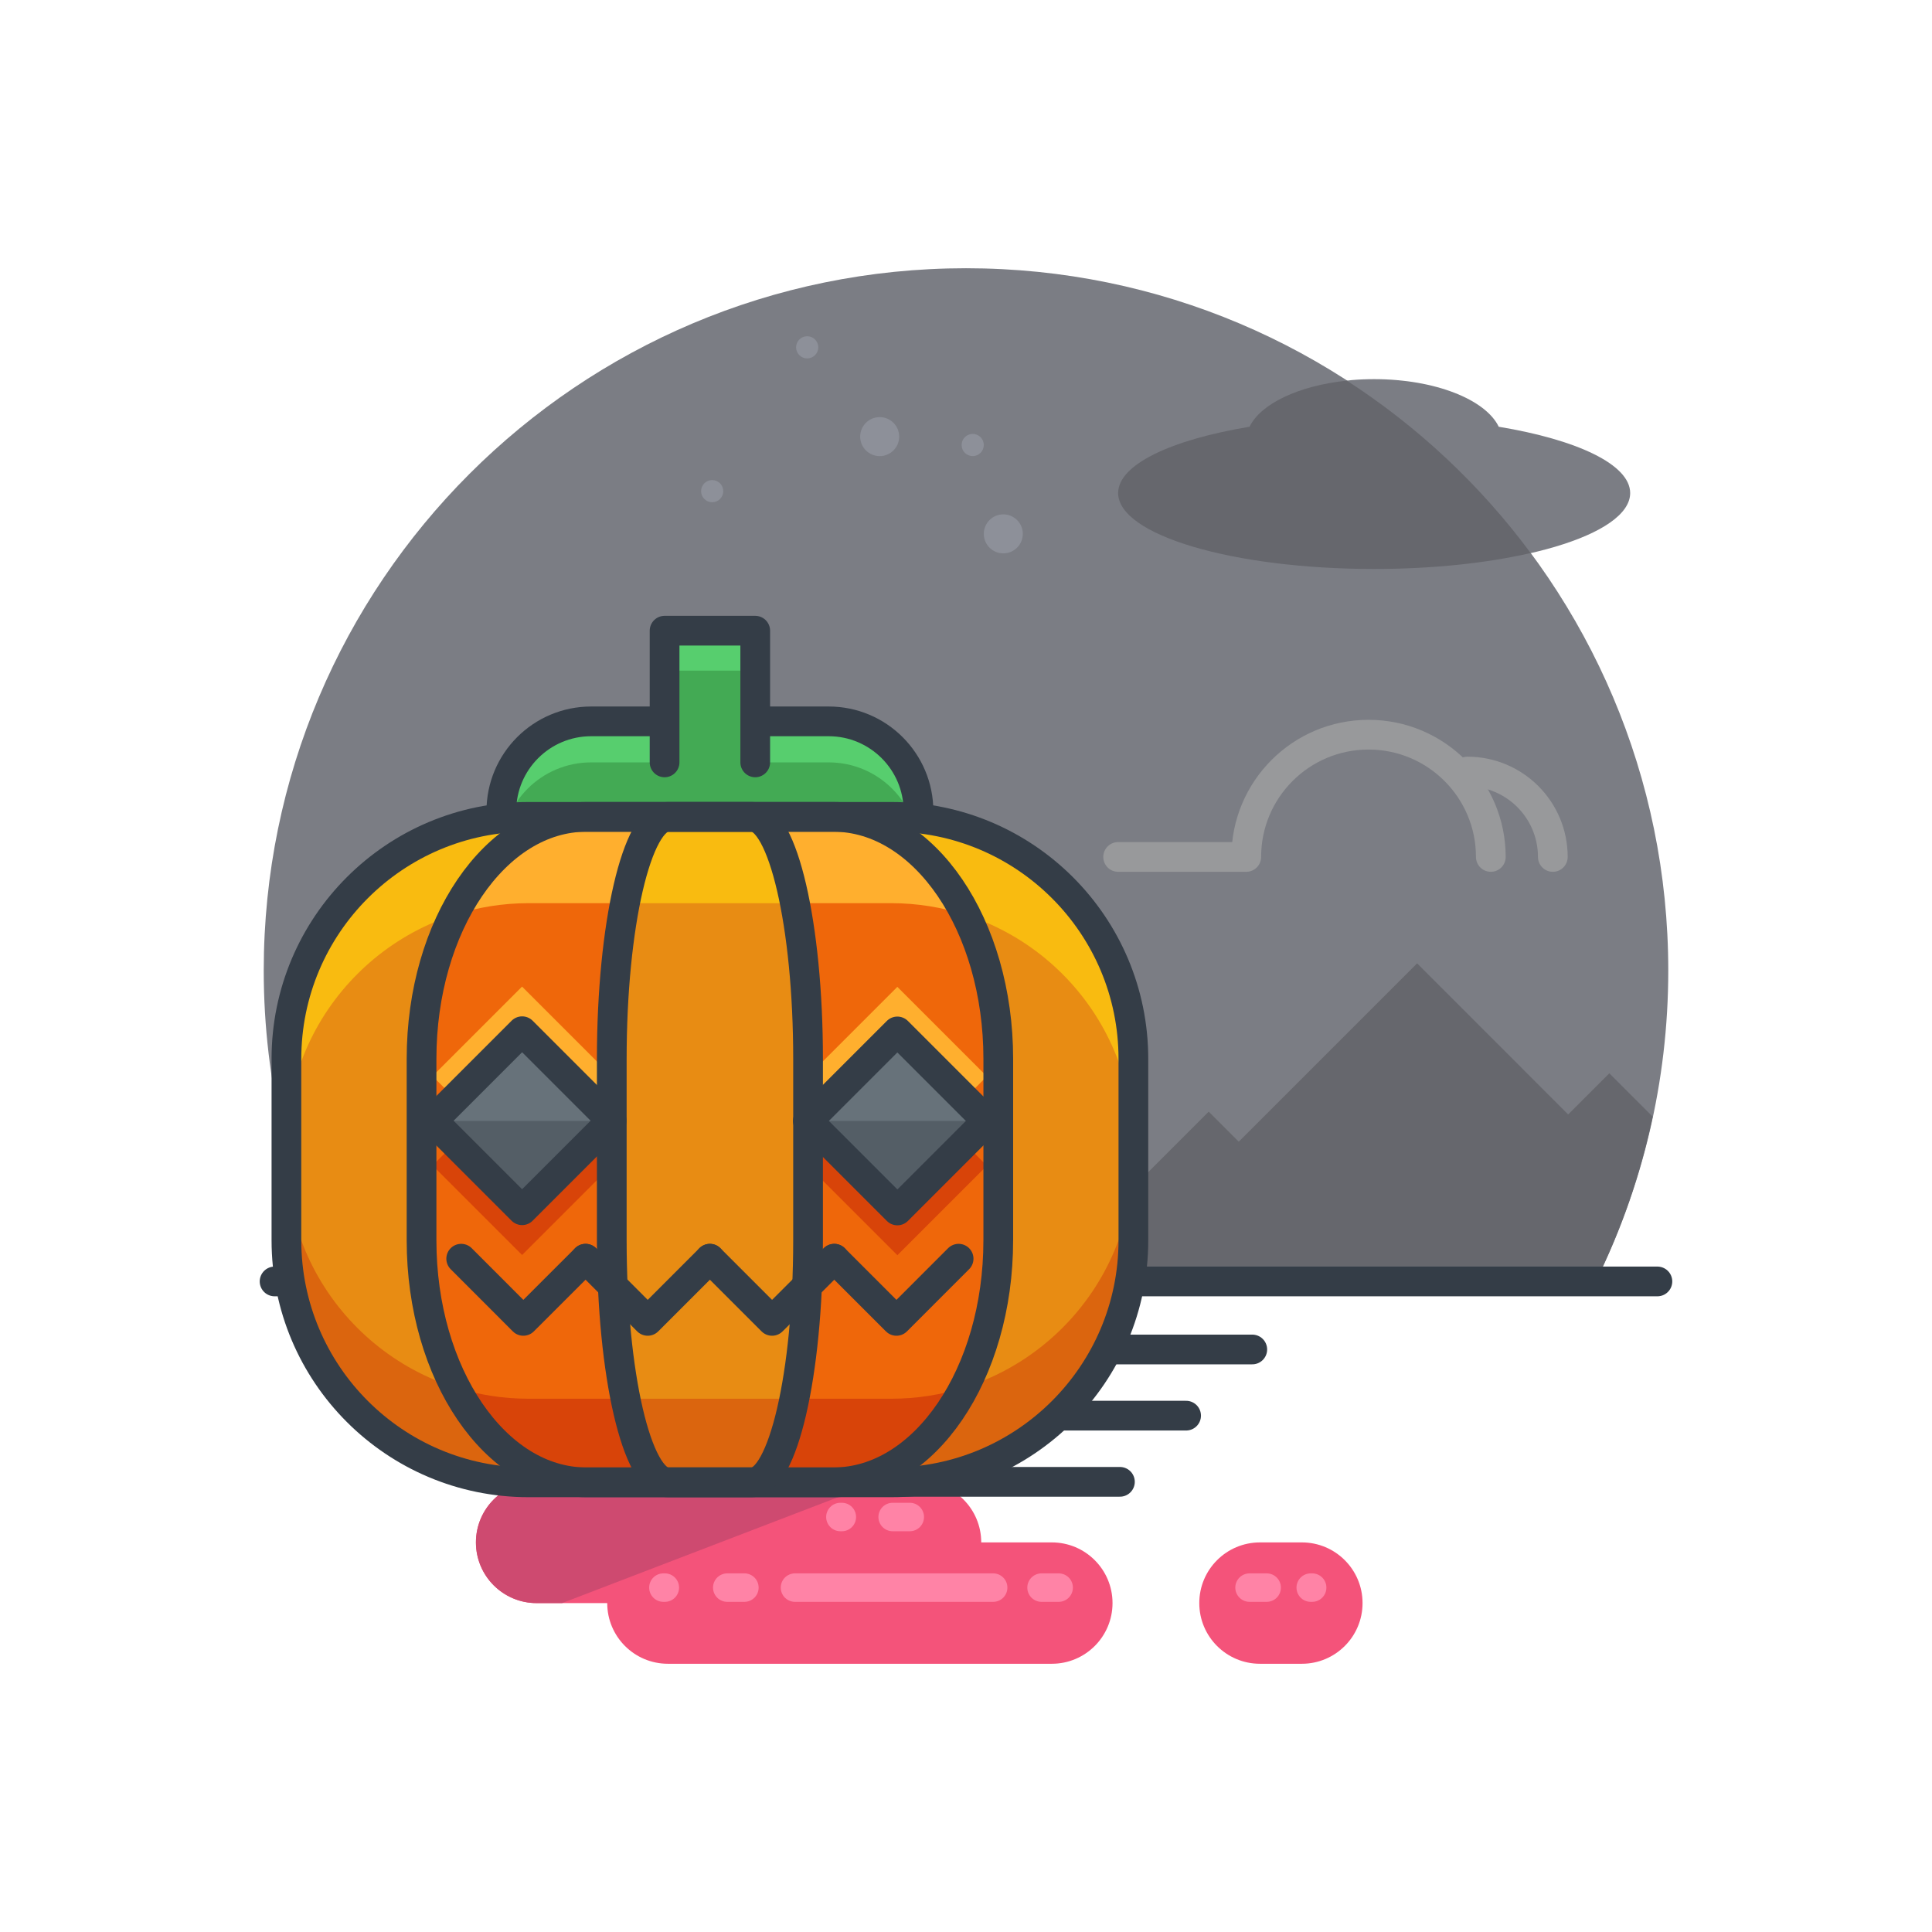 <?xml version="1.0" ?><!DOCTYPE svg  PUBLIC '-//W3C//DTD SVG 1.1//EN'  'http://www.w3.org/Graphics/SVG/1.1/DTD/svg11.dtd'><svg enable-background="new 0 0 130 130" height="130px" id="Layer_1" version="1.1" viewBox="0 0 130 130" width="130px" xml:space="preserve" xmlns="http://www.w3.org/2000/svg" xmlns:xlink="http://www.w3.org/1999/xlink"><g><g><g><g><path d="M107.373,86.225c3.119-6.307,4.881-13.406,4.881-20.92c0-26.098-21.154-47.256-47.254-47.256      S17.746,39.207,17.746,65.305c0,7.514,1.762,14.613,4.881,20.92H107.373z" fill="#7B7D84"/><path d="M111.207,75.139l-2.918-2.92l-2.77,2.77L95.355,64.822l-12,12l-2.023-2.023L69.906,86.225h37.467      C109.091,82.75,110.38,79.029,111.207,75.139z" fill="#66676D"/><g><path d="       M100.314,57.662c0-4.545-3.684-8.227-8.229-8.227c-4.543,0-8.227,3.682-8.227,8.227h-8.621" fill="none" stroke="#98999B" stroke-linecap="round" stroke-linejoin="round" stroke-miterlimit="10" stroke-width="2"/><path d="       M104.486,57.662c0-3.174-2.572-5.746-5.746-5.746" fill="none" stroke="#98999B" stroke-linecap="round" stroke-linejoin="round" stroke-miterlimit="10" stroke-width="2"/></g><line fill="none" stroke="#343D47" stroke-linecap="round" stroke-linejoin="round" stroke-miterlimit="10" stroke-width="2" x1="18.476" x2="111.523" y1="86.225" y2="86.225"/></g><circle cx="59.192" cy="29.379" fill="#8D9099" r="1.312"/><circle cx="67.51" cy="35.922" fill="#8D9099" r="1.312"/><circle cx="65.451" cy="29.943" fill="#8D9099" r="0.746"/><circle cx="47.921" cy="33.049" fill="#8D9099" r="0.746"/><circle cx="54.314" cy="23.371" fill="#8D9099" r="0.746"/></g><g><g><path d="M70.775,103.785h-4.75c0-2.256-1.828-4.084-4.084-4.084h-9.182l0,0c0-2.256-1.828-4.084-4.084-4.084      h-2.818c-2.256,0-4.084,1.828-4.084,4.084l0,0h-5.664c-2.256,0-4.084,1.828-4.084,4.084s1.828,4.084,4.084,4.084h4.75      c0,2.256,1.828,4.082,4.084,4.082h25.832c2.256,0,4.084-1.828,4.084-4.084C74.859,105.613,73.031,103.785,70.775,103.785z" fill="#F4537A"/><path d="M52.759,99.701L52.759,99.701c0-0.711-0.199-1.369-0.518-1.951l-7.207-2.049      c-1.861,0.379-3.262,2.025-3.262,4l0,0h-5.664c-2.256,0-4.084,1.828-4.084,4.084s1.828,4.084,4.084,4.084h1.713l21.285-8.168      H52.759z" fill="#CE4A70"/><g><line fill="none" stroke="#343D47" stroke-linecap="round" stroke-linejoin="round" stroke-miterlimit="10" stroke-width="2" x1="46.64" x2="75.357" y1="99.709" y2="99.709"/><line fill="none" stroke="#343D47" stroke-linecap="round" stroke-linejoin="round" stroke-miterlimit="10" stroke-width="2" x1="51.093" x2="79.81" y1="95.256" y2="95.256"/><line fill="none" stroke="#343D47" stroke-linecap="round" stroke-linejoin="round" stroke-miterlimit="10" stroke-width="2" x1="55.546" x2="84.263" y1="90.803" y2="90.803"/></g><path d="M87.599,103.785h-2.818c-2.256,0-4.084,1.828-4.084,4.082c0,2.256,1.828,4.084,4.084,4.084h2.818      c2.256,0,4.084-1.828,4.084-4.084C91.683,105.613,89.855,103.785,87.599,103.785z" fill="#F4537A"/></g><path d="M67.785,106.826c0,0.529-0.428,0.959-0.957,0.959H53.494c-0.529,0-0.959-0.43-0.959-0.959l0,0     c0-0.529,0.43-0.957,0.959-0.957h13.334C67.357,105.869,67.785,106.297,67.785,106.826L67.785,106.826z" fill="#FF83A6"/><path d="M72.193,106.826c0,0.529-0.428,0.959-0.957,0.959h-1.152c-0.529,0-0.959-0.43-0.959-0.959l0,0     c0-0.529,0.43-0.957,0.959-0.957h1.152C71.765,105.869,72.193,106.297,72.193,106.826L72.193,106.826z" fill="#FF83A6"/><path d="M86.189,106.826c0,0.529-0.428,0.959-0.957,0.959H84.08c-0.529,0-0.959-0.43-0.959-0.959l0,0     c0-0.529,0.43-0.957,0.959-0.957h1.152C85.761,105.869,86.189,106.297,86.189,106.826L86.189,106.826z" fill="#FF83A6"/><path d="M51.046,106.826c0,0.529-0.428,0.959-0.957,0.959h-1.152c-0.529,0-0.959-0.43-0.959-0.959l0,0     c0-0.529,0.43-0.957,0.959-0.957h1.152C50.619,105.869,51.046,106.297,51.046,106.826L51.046,106.826z" fill="#FF83A6"/><path d="M62.175,102.076c0,0.529-0.43,0.959-0.959,0.959h-1.152c-0.529,0-0.957-0.43-0.957-0.959l0,0     c0-0.529,0.428-0.957,0.957-0.957h1.152C61.746,101.119,62.175,101.547,62.175,102.076L62.175,102.076z" fill="#FF83A6"/><path d="M45.693,106.826c0,0.529-0.428,0.959-0.957,0.959h-0.098c-0.529,0-0.957-0.43-0.957-0.959l0,0     c0-0.529,0.428-0.957,0.957-0.957h0.098C45.265,105.869,45.693,106.297,45.693,106.826L45.693,106.826z" fill="#FF83A6"/><path d="M57.603,102.076c0,0.529-0.428,0.959-0.957,0.959h-0.098c-0.529,0-0.957-0.43-0.957-0.959l0,0     c0-0.529,0.428-0.957,0.957-0.957h0.098C57.175,101.119,57.603,101.547,57.603,102.076L57.603,102.076z" fill="#FF83A6"/><path d="M89.25,106.826c0,0.529-0.428,0.959-0.957,0.959h-0.098c-0.529,0-0.957-0.43-0.957-0.959l0,0     c0-0.529,0.428-0.957,0.957-0.957h0.098C88.822,105.869,89.25,106.297,89.25,106.826L89.25,106.826z" fill="#FF83A6"/></g></g><g><path d="M61.802,66.369c0,3.338-2.707,6.045-6.045,6.045H39.779c-3.34,0-6.045-2.707-6.045-6.045V54.584    c0-3.338,2.705-6.045,6.045-6.045h15.979c3.338,0,6.045,2.707,6.045,6.045V66.369z" fill="#57CE6E"/><path d="M61.802,69.129c0,3.338-2.707,6.043-6.045,6.043H39.779c-3.34,0-6.045-2.705-6.045-6.043V57.342    c0-3.338,2.705-6.043,6.045-6.043h15.979c3.338,0,6.045,2.705,6.045,6.043V69.129z" fill="#43AA54"/><path d="    M61.802,66.369c0,3.338-2.707,6.045-6.045,6.045H39.779c-3.34,0-6.045-2.707-6.045-6.045V54.584c0-3.338,2.705-6.045,6.045-6.045    h15.979c3.338,0,6.045,2.707,6.045,6.045V66.369z" fill="none" stroke="#343D47" stroke-linecap="round" stroke-linejoin="round" stroke-miterlimit="10" stroke-width="2"/><path d="M76.263,83.459c0,8.992-7.291,16.283-16.283,16.283H35.556c-8.994,0-16.283-7.291-16.283-16.283V71.248    c0-8.992,7.289-16.283,16.283-16.283H59.98c8.992,0,16.283,7.291,16.283,16.283V83.459z" fill="#E88C13"/><path d="M59.98,54.965H35.556c-8.994,0-16.283,7.291-16.283,16.283v5.809c0-8.992,7.289-16.283,16.283-16.283    H59.98c8.992,0,16.283,7.291,16.283,16.283v-5.809C76.263,62.256,68.972,54.965,59.98,54.965z" fill="#F9BB10"/><path d="M35.556,99.926H59.98c8.992,0,16.283-7.289,16.283-16.283v-5.809c0,8.992-7.291,16.283-16.283,16.283    H35.556c-8.994,0-16.283-7.291-16.283-16.283v5.809C19.273,92.637,26.562,99.926,35.556,99.926z" fill="#DB650E"/><path d="M54.373,83.459c0,8.992-1.691,16.283-3.775,16.283h-5.66c-2.082,0-3.773-7.291-3.773-16.283V71.248    c0-8.992,1.691-16.283,3.773-16.283h5.66c2.084,0,3.775,7.291,3.775,16.283V83.459z" fill="#E88C13"/><path d="M67.171,83.459c0,8.992-4.965,16.283-11.09,16.283H39.455c-6.125,0-11.09-7.291-11.09-16.283V71.248    c0-8.992,4.965-16.283,11.09-16.283h16.627c6.125,0,11.09,7.291,11.09,16.283V83.459z" fill="#EF670A"/><rect fill="#D84409" height="8.518" transform="matrix(0.707 -0.707 0.707 0.707 -45.168 47.809)" width="8.52" x="30.879" y="74.18"/><rect fill="#D84409" height="8.52" transform="matrix(0.707 -0.707 0.707 0.707 -37.775 65.681)" width="8.518" x="56.138" y="74.18"/><rect fill="#FFAF2E" height="8.52" transform="matrix(0.707 -0.707 0.707 0.707 -40.913 46.057)" width="8.521" x="30.879" y="68.154"/><rect fill="#FFAF2E" height="8.521" transform="matrix(0.707 -0.707 0.707 0.707 -33.516 63.932)" width="8.52" x="56.137" y="68.153"/><path d="M64.869,93.367c-1.545,0.486-3.186,0.75-4.889,0.75H35.556c-1.703,0-3.346-0.264-4.889-0.75    c2.027,3.871,5.203,6.375,8.787,6.375h16.627C59.664,99.742,62.841,97.238,64.869,93.367z" fill="#D84409"/><path d="M30.552,61.564c1.578-0.508,3.258-0.791,5.004-0.791H59.98c1.746,0,3.426,0.283,5.002,0.791    c-2.02-3.996-5.25-6.6-8.9-6.6H39.455C35.804,54.965,32.574,57.568,30.552,61.564z" fill="#FFAF2E"/><path d="M54.373,83.459c0,8.992-1.691,16.283-3.775,16.283h-5.66c-2.082,0-3.773-7.291-3.773-16.283V71.248    c0-8.992,1.691-16.283,3.773-16.283h5.66c2.084,0,3.775,7.291,3.775,16.283V83.459z" fill="#E88C13"/><path d="M42.089,94.117c0.691,3.439,1.711,5.625,2.848,5.625h5.66c1.139,0,2.156-2.186,2.85-5.625H42.089z" fill="#DB650E"/><path d="M42.05,60.773h11.436c-0.693-3.549-1.73-5.809-2.889-5.809h-5.66    C43.779,54.965,42.744,57.225,42.05,60.773z" fill="#F9BB10"/><path d="    M76.263,83.459c0,8.992-7.291,16.283-16.283,16.283H35.556c-8.994,0-16.283-7.291-16.283-16.283V71.248    c0-8.992,7.289-16.283,16.283-16.283H59.98c8.992,0,16.283,7.291,16.283,16.283V83.459z" fill="none" stroke="#343D47" stroke-linecap="round" stroke-linejoin="round" stroke-miterlimit="10" stroke-width="2"/><path d="    M67.171,83.459c0,8.992-4.965,16.283-11.09,16.283H39.455c-6.125,0-11.09-7.291-11.09-16.283V71.248    c0-8.992,4.965-16.283,11.09-16.283h16.627c6.125,0,11.09,7.291,11.09,16.283V83.459z" fill="none" stroke="#343D47" stroke-linecap="round" stroke-linejoin="round" stroke-miterlimit="10" stroke-width="2"/><path d="    M54.373,83.459c0,8.992-1.691,16.283-3.775,16.283h-5.66c-2.082,0-3.773-7.291-3.773-16.283V71.248    c0-8.992,1.691-16.283,3.773-16.283h5.66c2.084,0,3.775,7.291,3.775,16.283V83.459z" fill="none" stroke="#343D47" stroke-linecap="round" stroke-linejoin="round" stroke-miterlimit="10" stroke-width="2"/><g><rect fill="#545E66" height="8.518" transform="matrix(0.707 -0.707 0.707 0.707 -43.039 46.927)" width="8.52" x="30.879" y="71.169"/><polyline fill="#67727A" points="29.115,75.428 35.138,69.402 41.164,75.428    "/><rect fill="none" height="8.518" stroke="#343D47" stroke-linecap="round" stroke-linejoin="round" stroke-miterlimit="10" stroke-width="2" transform="matrix(0.707 -0.707 0.707 0.707 -43.039 46.927)" width="8.52" x="30.879" y="71.169"/></g><g><rect fill="#545E66" height="8.52" transform="matrix(0.707 -0.707 0.707 0.707 -35.646 64.799)" width="8.518" x="56.138" y="71.168"/><polyline fill="#67727A" points="54.373,75.428 60.398,69.402 66.421,75.428    "/><rect fill="none" height="8.52" stroke="#343D47" stroke-linecap="round" stroke-linejoin="round" stroke-miterlimit="10" stroke-width="2" transform="matrix(0.707 -0.707 0.707 0.707 -35.646 64.799)" width="8.518" x="56.138" y="71.168"/></g><g><polyline fill="none" points="     39.402,84.695 35.214,88.879 31.033,84.695    " stroke="#343D47" stroke-linecap="round" stroke-linejoin="round" stroke-miterlimit="10" stroke-width="2"/><polyline fill="none" points="     47.767,84.695 43.583,88.879 39.402,84.695    " stroke="#343D47" stroke-linecap="round" stroke-linejoin="round" stroke-miterlimit="10" stroke-width="2"/><polyline fill="none" points="     56.136,84.695 51.951,88.879 47.767,84.695    " stroke="#343D47" stroke-linecap="round" stroke-linejoin="round" stroke-miterlimit="10" stroke-width="2"/><polyline fill="none" points="     64.503,84.695 60.32,88.879 56.136,84.695    " stroke="#343D47" stroke-linecap="round" stroke-linejoin="round" stroke-miterlimit="10" stroke-width="2"/></g><rect fill="#57CE6E" height="8.861" width="6.1" x="44.718" y="42.438"/><rect fill="#43AA54" height="8.303" width="6.1" x="44.718" y="45.125"/><polyline fill="none" points="    44.718,51.299 44.718,42.438 50.818,42.438 50.818,51.299   " stroke="#343D47" stroke-linecap="round" stroke-linejoin="round" stroke-miterlimit="10" stroke-width="2"/></g><path d="M100.847,28.715c-0.885-1.834-4.297-3.203-8.383-3.203c-4.084,0-7.496,1.369-8.383,3.203   c-5.273,0.873-8.844,2.543-8.844,4.461c0,2.822,7.713,5.109,17.227,5.109s17.227-2.287,17.227-5.109   C109.691,31.258,106.121,29.588,100.847,28.715z" fill="#7B7D84"/><path d="M90.626,25.611c-3.24,0.34-5.795,1.553-6.545,3.104c-5.273,0.873-8.844,2.543-8.844,4.461   c0,2.822,7.713,5.109,17.227,5.109c3.971,0,7.617-0.402,10.531-1.072C99.609,32.641,95.414,28.709,90.626,25.611z" fill="#66676D"/></g></svg>